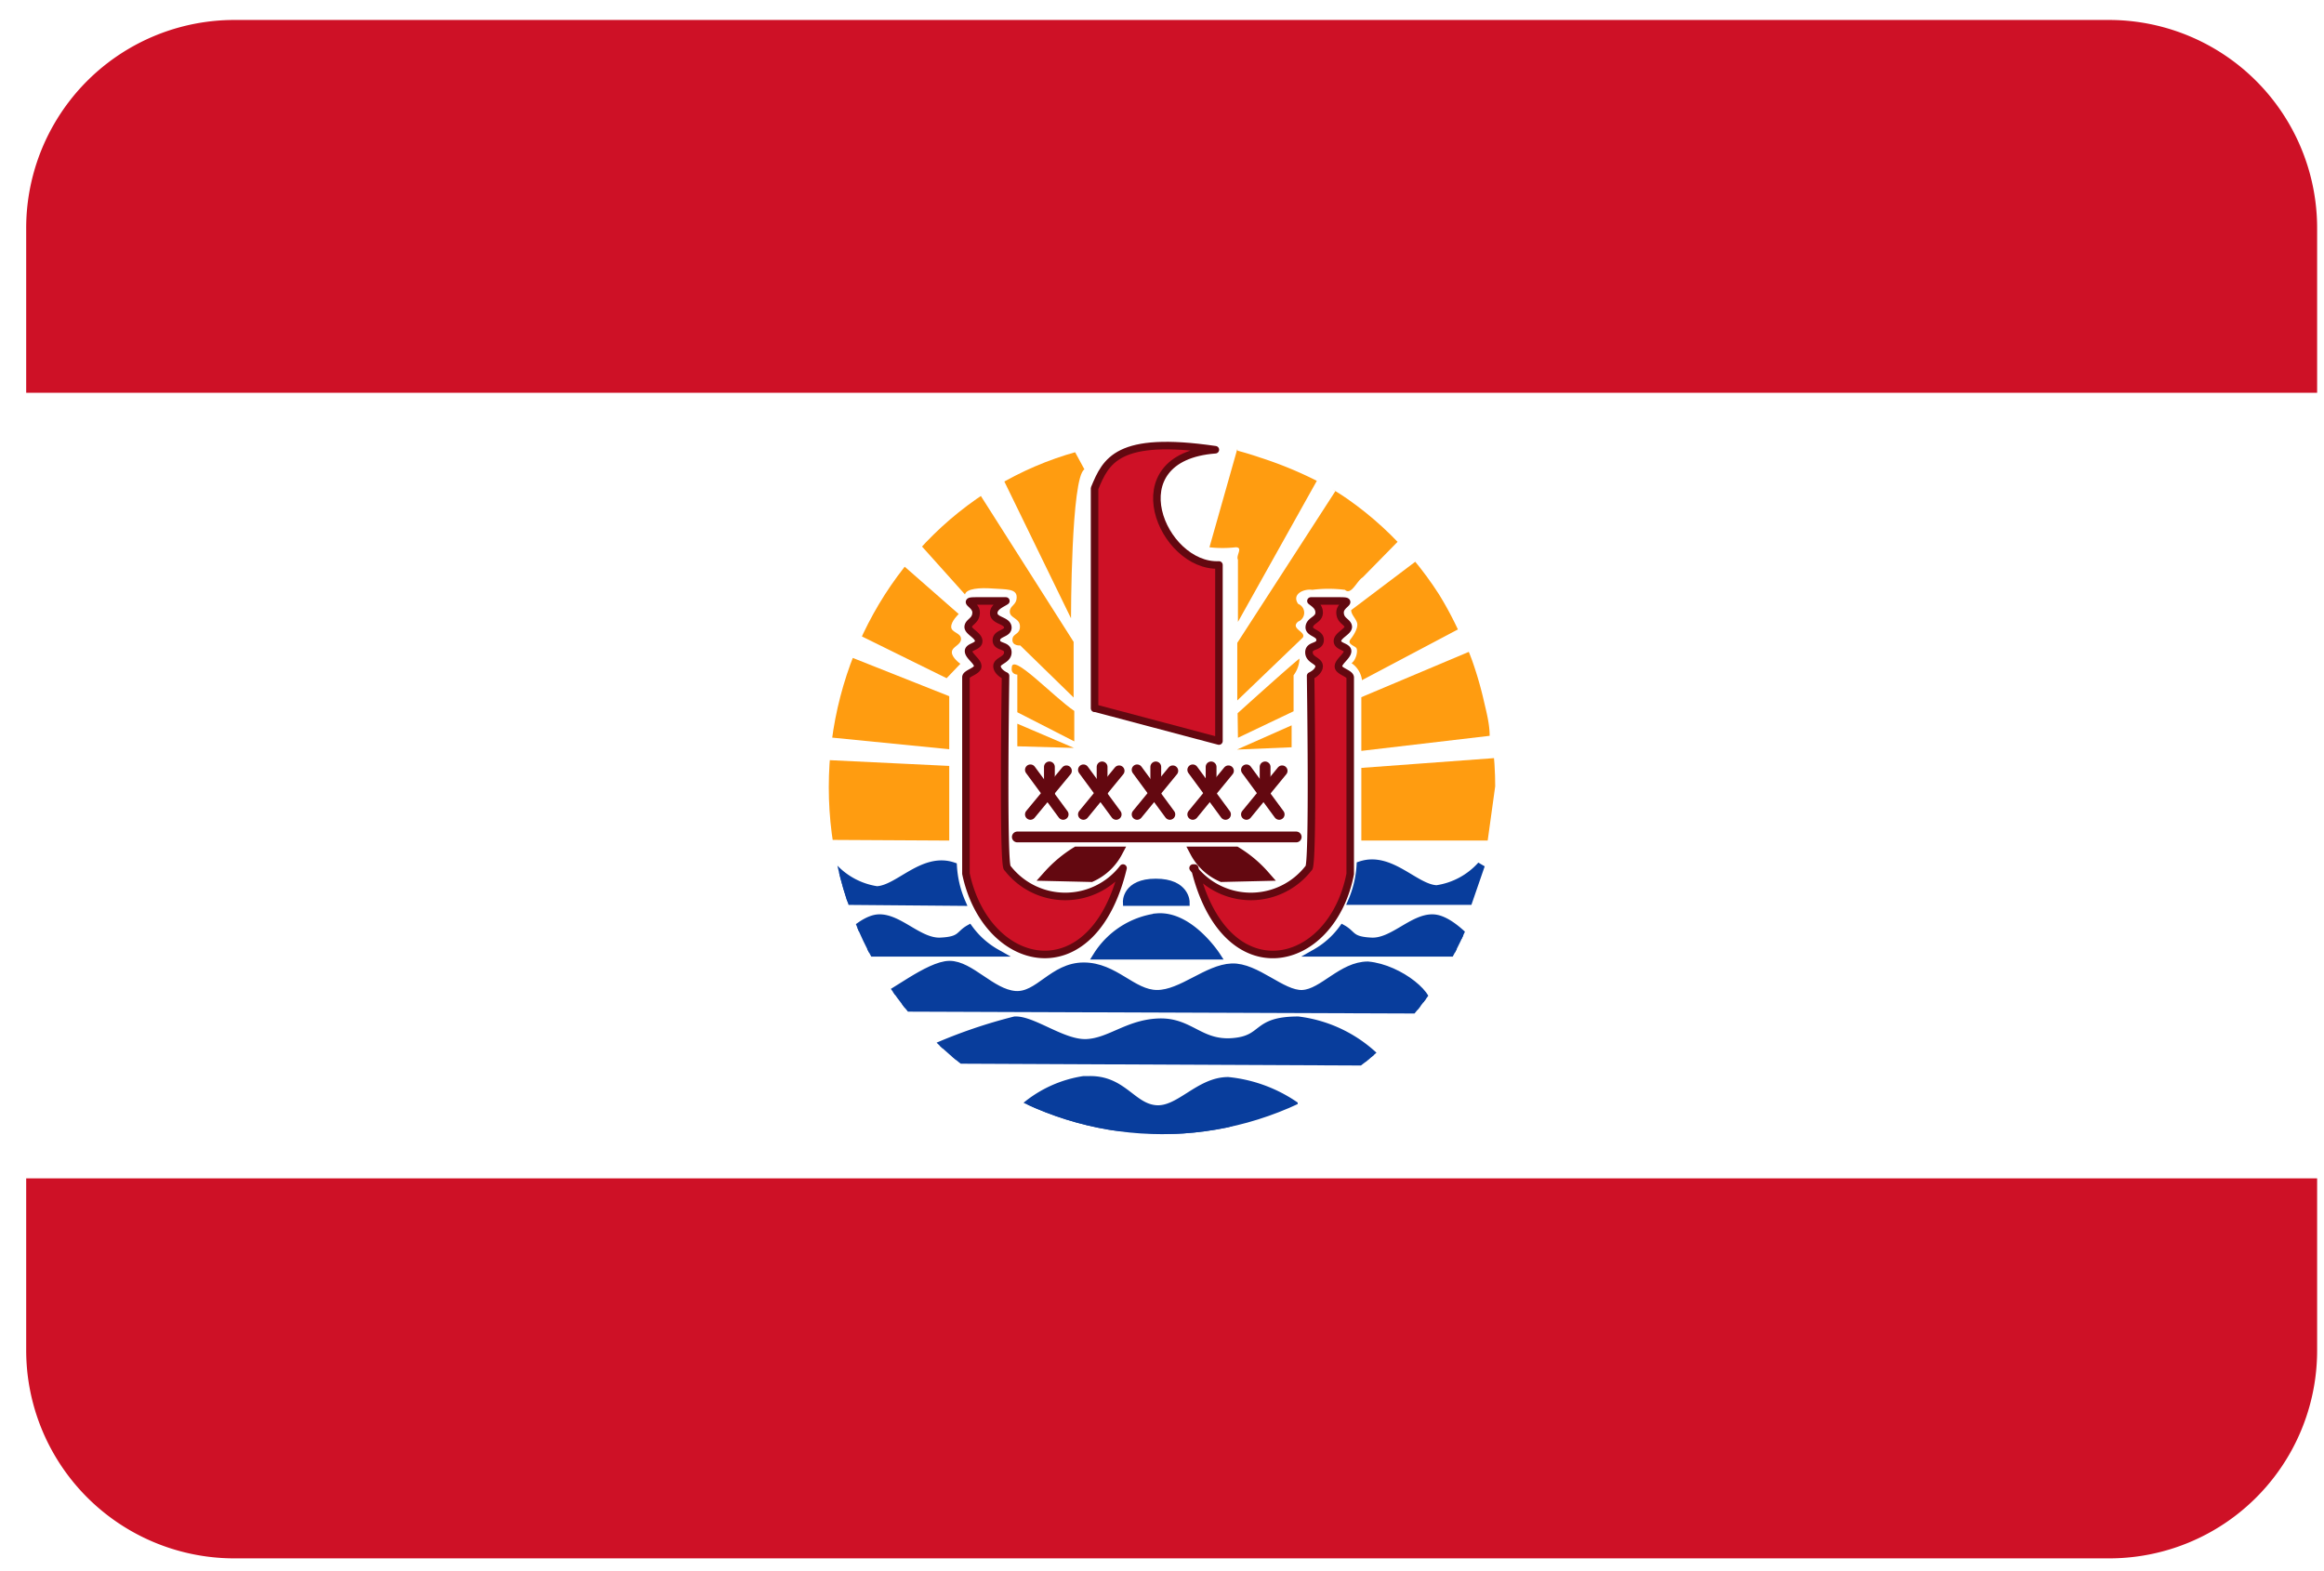 <svg id="Calque_1" data-name="Calque 1" xmlns="http://www.w3.org/2000/svg" xmlns:xlink="http://www.w3.org/1999/xlink" viewBox="0 0 71 48"><defs><style>.cls-1{fill:none;}.cls-2,.cls-8{fill:#ce1126;}.cls-3{fill:#fff;}.cls-4{clip-path:url(#clip-path);}.cls-5{fill:#ff9c10;}.cls-6,.cls-7{fill:#083d9c;stroke:#083d9c;}.cls-6,.cls-7,.cls-9{stroke-miterlimit:4.01;}.cls-6{stroke-width:0.25px;}.cls-7{stroke-width:0.23px;}.cls-8,.cls-9{stroke:#630810;}.cls-8{stroke-linejoin:round;stroke-width:0.23px;}.cls-9{fill:#630810;stroke-linecap:round;stroke-width:0.33px;}</style><clipPath id="clip-path"><ellipse class="cls-1" cx="35.5" cy="24.05" rx="10.18" ry="10.6"/></clipPath></defs><path class="cls-2" d="M0,0H71V48H0Z"/><path class="cls-3" d="M0,12H71V36H0Z"/><g class="cls-4"><path class="cls-5" d="M31.08,22.8v-.69l1.73.74Z"/><path class="cls-5" d="M31.08,21.76V20.61s-.2,0-.17-.21c0-.48,1.26.88,1.91,1.32l0,.93Z"/><path class="cls-5" d="M29,25.68V23.4l-4.15-.2.52,2.46Z"/><path class="cls-5" d="M29,22.89l0-1.62-3.78-1.5-.05,2.74Z"/><path class="cls-5" d="M28.92,20.72l.42-.44s-.27-.19-.26-.36.28-.21.28-.4-.3-.19-.3-.37.23-.39.23-.39l-2.67-2.34L26,19.28Z"/><path class="cls-5" d="M41.59,25.68l0-2.22,4.21-.31-.35,2.53Z"/><path class="cls-5" d="M45.51,22.48c0-.37-.1-.73-.18-1.08A11.13,11.13,0,0,0,44.91,20a.31.31,0,0,0,0-.1L41.59,21.3l0,1.64Z"/><path class="cls-5" d="M43.28,17.13l-2,1.51c0,.14.14.25.18.39s-.09.36-.2.5.1.19.17.26,0,.38-.14.47a.74.74,0,0,1,.32.52l2.93-1.55a10.52,10.52,0,0,0-1.3-2.1Z"/><path class="cls-5" d="M39.46,22.83l0-.67-1.67.74Z"/><path class="cls-5" d="M37.81,21.79s1.56-1.41,1.89-1.67a.89.89,0,0,1-.18.51v1.1l-1.7.81Z"/><path class="cls-5" d="M27.74,16.22l1.74,1.94c.05-.18.45-.21.85-.18s.73,0,.73.26-.21.25-.21.45.31.19.31.45-.22.2-.23.4.24.18.24.18l1.63,1.59v-1.7l-3.37-5.3Z"/><path class="cls-5" d="M30.44,14.21l2.28,4.68s0-4.32.41-4.55l-.64-1.18Z"/><path class="cls-5" d="M37.8,13.72l-.85,3a3.55,3.55,0,0,0,.8,0c.24,0,0,.25.07.38V19l2.41-4.31a11.86,11.86,0,0,0-1.73-.71q-.35-.12-.69-.21Z"/><path class="cls-5" d="M40.8,15l-3,4.64V21.4l2-1.92c.12-.18-.4-.27-.14-.49a.29.29,0,0,0,0-.54c-.21-.3.18-.47.43-.43a3.94,3.94,0,0,1,1,0c.19.18.36-.27.54-.38l1.08-1.1a9.73,9.73,0,0,0-2-1.59Z"/><path class="cls-6" d="M33.11,33a3.64,3.64,0,0,0-1.8.82,10.09,10.09,0,0,0,2,.63,19.58,19.58,0,0,0,3.33.18l.54-.07,2.34-.81a4.37,4.37,0,0,0-2-.72c-.89,0-1.49.92-2.21.86s-1-.89-2-.89Z"/><path class="cls-7" d="M42.17,32.44a4.15,4.15,0,0,0-2.51-1.27c-1.35,0-1,.58-2,.66s-1.3-.63-2.25-.6-1.5.6-2.22.63-1.64-.72-2.19-.69a15.5,15.5,0,0,0-2.5.86l.37.35Z"/><path class="cls-7" d="M27.16,30.79l16.42.06c.26-.37-.81-1.27-1.79-1.36-.8,0-1.38.84-2,.87s-1.41-.84-2.16-.81-1.53.81-2.28.81-1.29-.84-2.24-.84-1.38.93-2.1.87-1.36-.92-2-.92-1.84,1-2.07,1,.31.34.31.34Z"/><path class="cls-7" d="M33.51,29.2h3.66s-.82-1.27-1.83-1.18a2.56,2.56,0,0,0-1.83,1.18Z"/><path class="cls-7" d="M45.19,29.11h-5a2.62,2.62,0,0,0,.83-.74c.32.18.23.36.88.39s1.27-.74,1.89-.71S45.19,29.11,45.19,29.11Z"/><path class="cls-7" d="M25.44,29.11h5a2.62,2.62,0,0,1-.83-.74c-.32.18-.23.36-.88.39s-1.27-.74-1.89-.71S25.44,29.11,25.44,29.11Z"/><path class="cls-7" d="M29.38,27.56a3.25,3.25,0,0,1-.26-1.1c-.92-.31-1.67.7-2.33.73a2.26,2.26,0,0,1-1.35-.73l.37,1.07Z"/><path class="cls-7" d="M44.87,27.53l-3.57,0a3.25,3.25,0,0,0,.26-1.1c.92-.31,1.67.7,2.33.73a2.26,2.26,0,0,0,1.36-.73Z"/><path class="cls-7" d="M34.42,27.56h1.81s0-.6-.92-.6-.89.6-.89.6Z"/><path class="cls-8" d="M33.47,21.64l3.77,1V17.26c-1.73.08-3.17-3.29-.11-3.52-3-.44-3.34.34-3.69,1.18l0,6.72Z"/><path class="cls-8" d="M34.31,26.52a2.23,2.23,0,0,1-3.53,0c-.15,0-.06-5.87-.06-5.87s-.25-.11-.26-.29.33-.19.33-.43-.35-.14-.35-.37.37-.19.35-.4-.41-.19-.43-.41.28-.32.37-.39h-.28l-.63,0c-.45,0,0,.09,0,.35s-.22.28-.24.43.31.26.32.44-.32.17-.31.32.29.31.28.46-.36.21-.36.33,0,6,0,6C30.13,29.63,33.38,30.38,34.31,26.52Z"/><path class="cls-8" d="M36.45,26.52a2.23,2.23,0,0,0,3.53,0c.15,0,.06-5.87.06-5.87s.25-.11.26-.29-.31-.19-.31-.43.33-.14.34-.37-.35-.21-.33-.41.29-.21.3-.42-.17-.3-.25-.37h.26l.63,0c.45,0,0,.09,0,.35s.23.28.25.43-.32.26-.33.44.32.17.31.32-.28.31-.28.46.36.21.36.34,0,6,0,6c-.57,2.93-3.82,3.68-4.75-.18Z"/><path class="cls-9" d="M33.33,26.78a1.69,1.69,0,0,0,.8-.75l-1.24,0a3.91,3.91,0,0,0-.86.72Z"/><path class="cls-9" d="M37.33,26.78a1.67,1.67,0,0,1-.81-.75l1.24,0a3.69,3.69,0,0,1,.86.72Z"/><path class="cls-9" d="M31.08,25.57l8.52,0"/><g id="b"><path class="cls-9" d="M31.48,23.52l1,1.36"/><path class="cls-9" d="M31.48,24.88l1.1-1.33"/><path class="cls-9" d="M32.06,23.43l0,.84"/></g><g id="b-2" data-name="b"><path class="cls-9" d="M33.1,23.52l1,1.36"/><path class="cls-9" d="M33.1,24.88l1.09-1.33"/><path class="cls-9" d="M33.67,23.43l0,.84"/></g><g id="b-3" data-name="b"><path class="cls-9" d="M34.74,23.52l1,1.36"/><path class="cls-9" d="M34.74,24.88l1.09-1.33"/><path class="cls-9" d="M35.31,23.43l0,.84"/></g><g id="b-4" data-name="b"><path class="cls-9" d="M36.44,23.52l1,1.36"/><path class="cls-9" d="M36.44,24.88l1.09-1.33"/><path class="cls-9" d="M37,23.43l0,.84"/></g><g id="b-5" data-name="b"><path class="cls-9" d="M38.08,23.52l1,1.36"/><path class="cls-9" d="M38.08,24.88l1.09-1.33"/><path class="cls-9" d="M38.65,23.43l0,.84"/></g></g><path class="cls-3" d="M0,0V48H71V0ZM70.79,41.26a6.35,6.35,0,0,1-6.36,6.35H7.16A6.36,6.36,0,0,1,.8,41.24V7A6.36,6.36,0,0,1,7.16.61H64.43A6.36,6.36,0,0,1,70.79,7Z"/></svg>